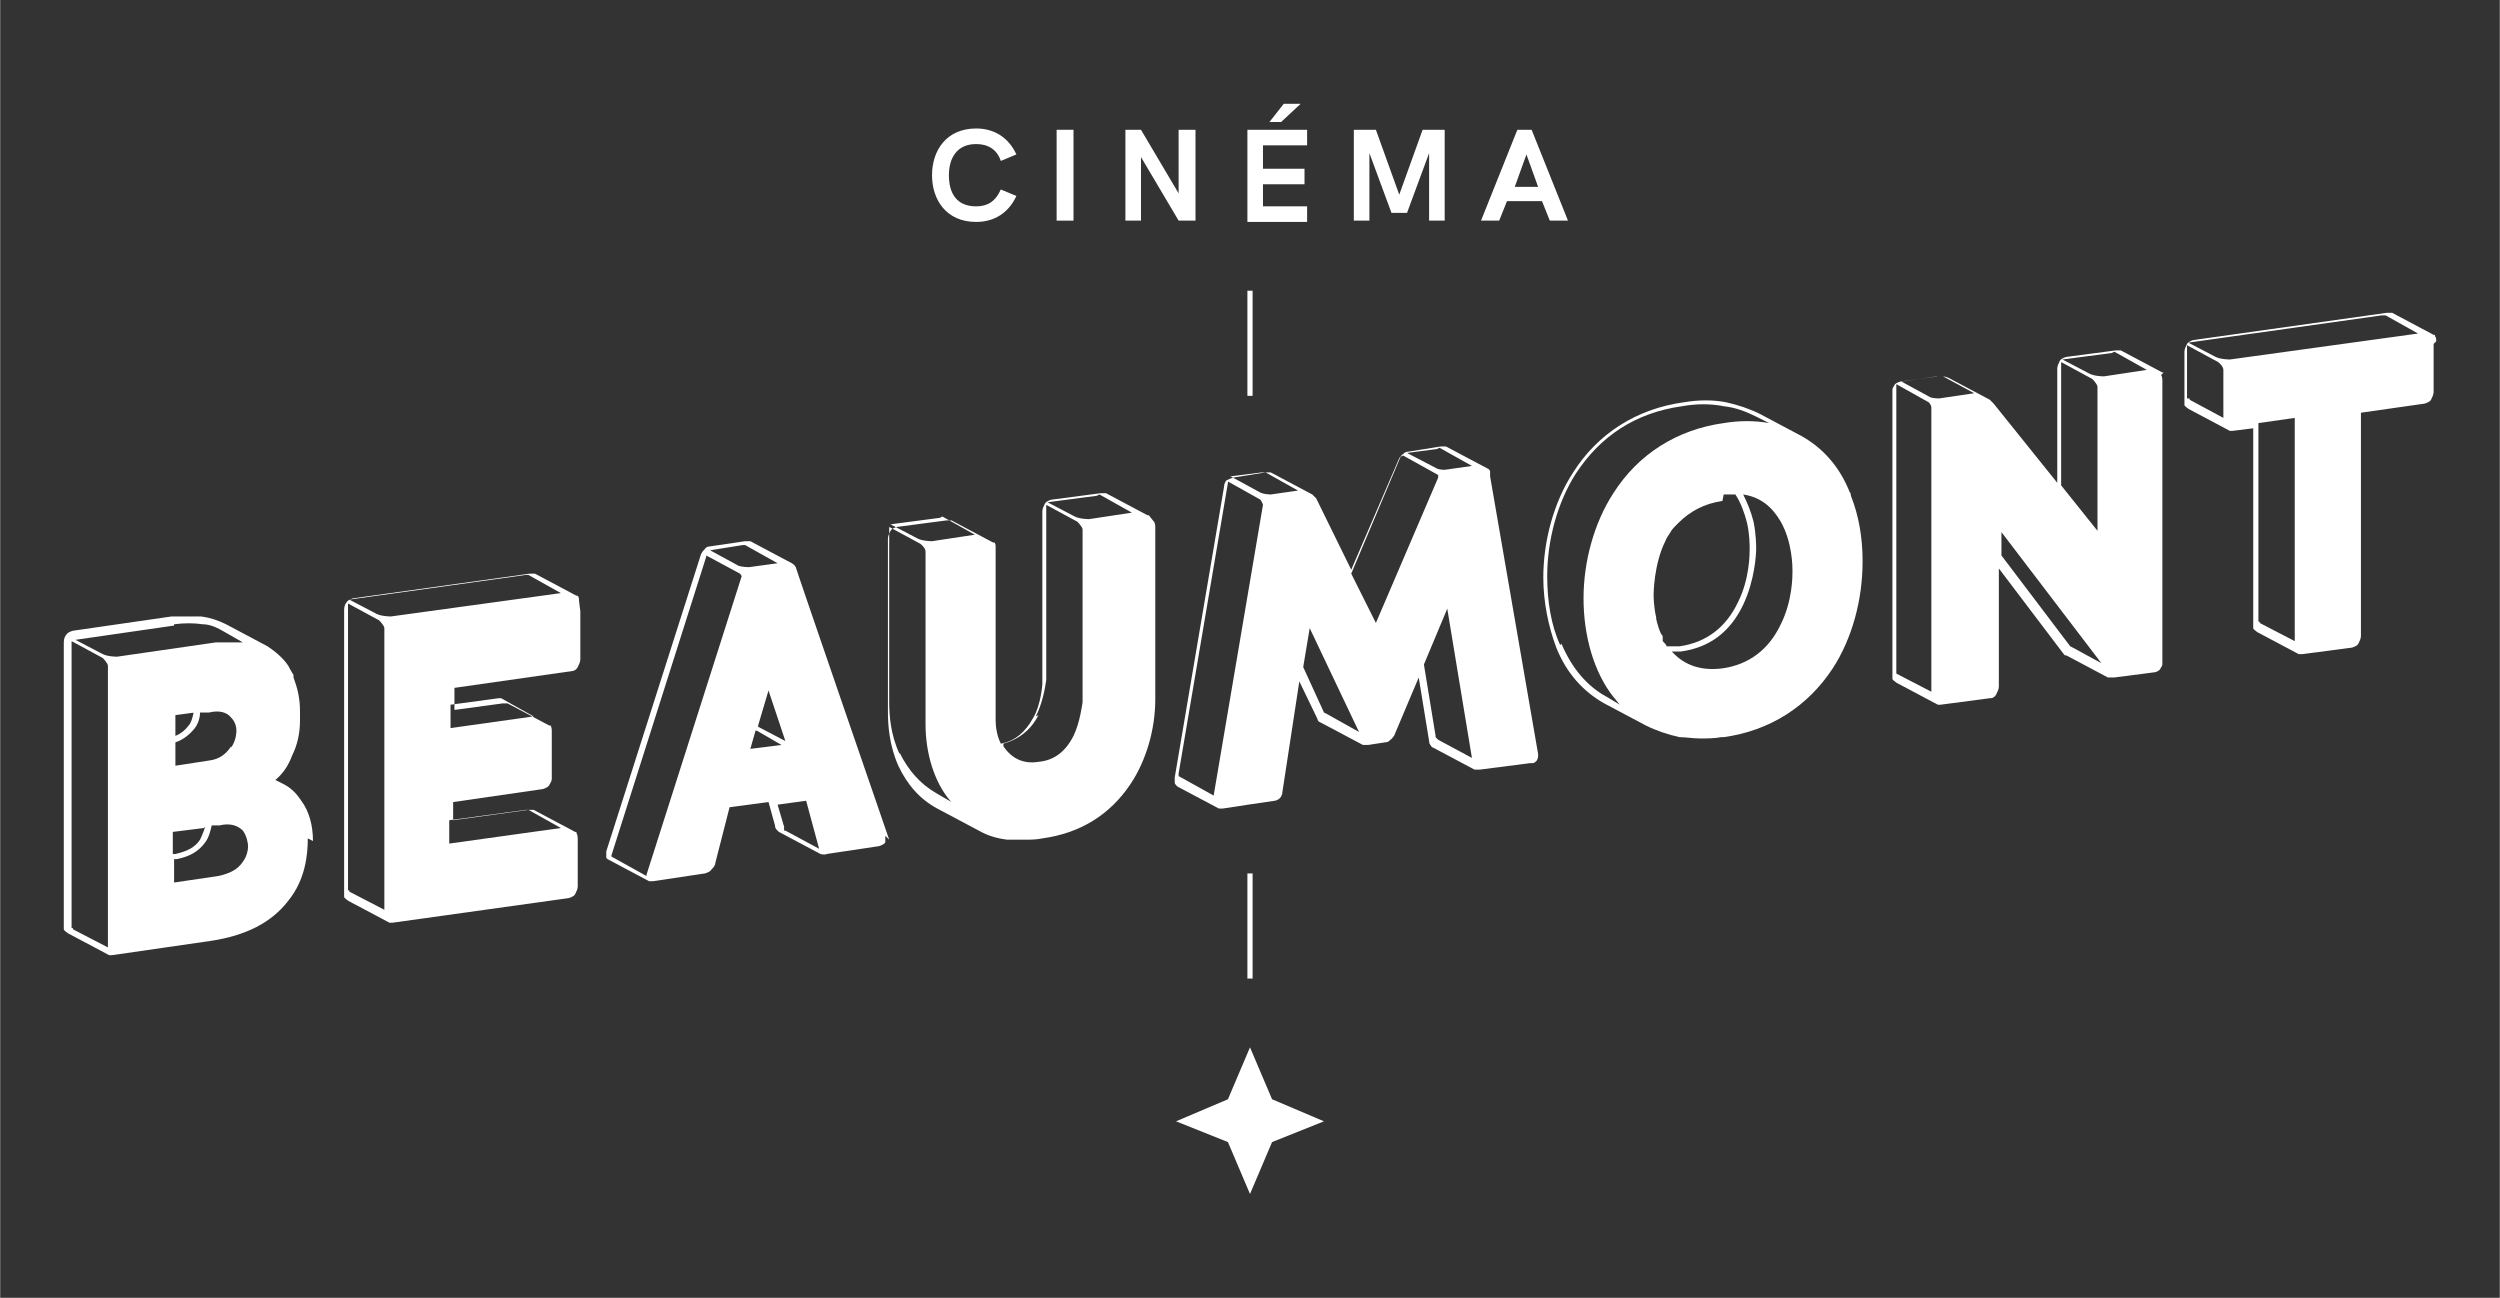 <?xml version="1.0" encoding="UTF-8"?><svg id="a" xmlns="http://www.w3.org/2000/svg" width="192.63" height="100" viewBox="0 0 19.26 10"><rect x="0" y="0" width="19.26" height="10" fill="#333333" stroke="none"/><g id="b"><rect x="9.61" y="2.24" width=".04" height=".81" fill="#fff" stroke-width="0"/><rect x="9.61" y="6.73" width=".04" height=".81" fill="#fff" stroke-width="0"/><polygon points="9.63 8.07 9.46 8.47 9.06 8.64 9.46 8.8 9.63 9.2 9.8 8.8 10.2 8.64 9.8 8.47 9.63 8.07" fill="#fff" stroke-width="0"/><path d="m4.46,4.63s0,0,0,0c0-.01,0-.03-.01-.04,0,0,0,0,0,0,0,0,0,0,0,0,0,0,0,0-.01,0l-.32-.17s-.01,0-.02,0c0,0-.01,0-.02,0l-1.36.19s-.04.01-.05.03c-.01.01-.02.03-.02.06v2.17s0,.03,0,.04c0,.01.02.02.03.03l.32.17s0,0,0,0c0,0,0,0,0,0,0,0,0,0,.01,0,0,0,0,0,.01,0,0,0,0,0,0,0,0,0,0,0,0,0l1.36-.19s.04-.01.05-.03c.01-.02.02-.04.02-.06v-.37s0-.03-.01-.04c0,0,0,0,0,0,0,0,0,0,0-.01,0,0,0,0-.01,0l-.32-.17s-.01,0-.02,0c0,0-.01,0-.02,0l-.58.08v-.14l.69-.1s.04-.01.05-.03c0,0,0,0,0,0,.01-.02.02-.03.02-.05v-.37s0-.03-.01-.04c0,0,0,0,0,0,0,0,0,0,0,0,0,0,0,0-.01,0,0,0,0,0,0,0l-.32-.17s-.01,0-.02,0c0,0-.01,0-.02,0l-.37.05v-.17s.91-.13.91-.13c0,0,0,0,0,0,0,0,0,0,0,0,.01,0,.03-.01.04-.03.01-.02.02-.04.02-.06,0,0,0-.37,0-.37Zm-.39-.2s0,0,0,0c0,0,0,0,0,0l.25.14-1.31.18s-.07,0-.11-.02l-.21-.11s1.36-.19,1.36-.19Zm-1.39,2.43s0-.01,0-.02v-2.17s0-.01,0-.02l.24.13s.04.04.04.06h0v2.17l-.27-.14s0,0,0-.01Zm1.39-.62s0,0,0,0c0,0,0,0,0,0l.25.14-.86.12v-.18l.59-.08Zm-.21-.86s0,0,0,0c0,0,0,0,0,0l.25.14-.64.09v-.18l.37-.05Z" fill="#fff" stroke-width="0"/><path d="m18.77,2.63s0,0,0,0c0-.02,0-.03-.01-.04,0,0,0,0,0,0,0,0,0,0,0-.01,0,0,0,0-.01,0h0s-.32-.17-.32-.17c0,0-.01,0-.02,0,0,0-.01,0-.02,0l-1.49.21s-.04.01-.05.03c-.01.02-.02.04-.02.06v.37s0,.03,0,.04c0,.01.02.02.03.03l.32.17s0,0,0,0c0,0,0,0,0,0,0,0,0,0,0,0,0,0,.01,0,.02,0,0,0,.16-.02.16-.02v1.5s0,.03,0,.04c0,.01.02.02.03.03l.32.17s0,0,.01,0h0s0,0,0,0c0,0,0,0,.01,0,0,0,0,0,.01,0l.38-.05s.04-.01.05-.03c.01-.02.02-.04.02-.06v-1.72l.49-.07s.04-.01.05-.03c.01-.02.02-.04.02-.06v-.37Zm-.39-.2s0,0,0,0c0,0,0,0,0,0l.25.14-1.45.2h0s-.07,0-.11-.02l-.21-.11s1.49-.21,1.49-.21Zm-1.53.64s0-.01,0-.02v-.37s0-.01,0-.02l.24.13s.04.03.04.06v.37l-.26-.14s0,0,0-.01Zm.55,1.72s0,0,0-.02v-1.51l.28-.04v1.72l-.27-.14s0,0,0-.01Z" fill="#fff" stroke-width="0"/><path d="m2.41,6.48s0,0,0,0c0-.12-.03-.23-.09-.31-.04-.06-.08-.1-.14-.13l-.06-.03c.06-.05.1-.11.13-.19.04-.08.06-.17.06-.27,0,0,0-.04,0-.04,0,0,0-.03,0-.03,0-.1-.02-.18-.05-.26,0,0,0-.01,0-.02h0s-.02-.03-.03-.05c0,0-.01-.02-.01-.02-.04-.06-.1-.11-.16-.15,0,0,0,0,0,0l-.32-.17c-.06-.03-.12-.05-.19-.06-.07,0-.15,0-.23,0l-.76.11s-.04.01-.05.03c-.01.01-.02.03-.02.06v2.17s0,.03,0,.04c0,.01.02.02.03.03l.32.17s0,0,.01,0c0,0,0,0,0,0,0,0,0,0,.01,0,0,0,0,0,0,0,0,0,0,0,0,0l.76-.11c.27-.04.47-.14.6-.31.13-.16.15-.35.15-.48,0,0,0,0,0,0Zm-.92-.99s-.01.06-.03.09c-.03.04-.06.07-.11.09v-.16l.15-.02Zm.29.26c-.04.06-.09.1-.17.11l-.26.04v-.18c.06-.02.11-.06.15-.11.03-.04.04-.09.04-.12h.07c.08-.02.14,0,.17.04.04.04.04.09.04.1,0,.01,0,.07-.04.13Zm-.2.62s-.02.06-.04.1c-.04.06-.1.09-.19.11h-.02s0-.17,0-.17l.24-.03Zm-.24.25h.02c.1-.02.17-.06.22-.13.03-.04.04-.09.05-.13h.06c.08-.02.14,0,.18.04.03.04.04.1.04.12,0,.03-.01.08-.04.12-.04.06-.1.09-.19.11l-.34.05v-.18Zm0-1.81c.08-.01.15-.01.22,0,.06,0,.12.03.17.06l.14.08c-.07,0-.14,0-.21,0l-.76.11s-.07,0-.11-.02l-.21-.11s0,0,0,0l.76-.11Zm-.79,2.34s0-.01,0-.02v-2.17s0-.01,0-.02l.24.13s.04.04.04.06h0v2.17l-.27-.14s0,0,0-.01Z" fill="#fff" stroke-width="0"/><path d="m8.85,3.97s0,0,0,0c0,0,0,0,0,0,0,0,0,0-.01,0h0s-.32-.17-.32-.17c0,0-.01,0-.02,0,0,0-.01,0-.02,0l-.38.05s-.04.01-.05.03c-.01.02-.02.04-.02.06v1.33s-.01.16-.07.26c-.06.11-.14.18-.25.2,0,0,0,0,0,0-.03-.06-.04-.13-.04-.18,0,0,0-1.33,0-1.33,0-.02,0-.03-.01-.04,0,0,0,0,0,0,0,0,0,0,0,0,0,0,0,0-.01,0l-.32-.17s-.01,0-.02,0c0,0-.01,0-.02,0l-.38.05s-.04.01-.05.03c-.01.02-.02.04-.02.06v1.33c0,.11.01.26.08.42.07.15.17.26.3.33l.32.17c.07.04.14.06.22.07.04,0,.08,0,.13,0s.09,0,.14-.01c.29-.04.52-.18.68-.42.12-.18.19-.42.19-.65v-1.33s0-.03-.01-.04Zm-.38-.16s0,0,0,0c0,0,0,0,0,0l.25.14-.33.05s-.07,0-.11-.02l-.21-.11s.38-.05.38-.05Zm-.49,1.71c.05-.1.07-.21.08-.28v-1.33s0-.01,0-.02l.24.13s.04.04.04.06v1.33s-.02.16-.07.26c-.06.12-.15.19-.27.2-.12.02-.21-.03-.27-.12,0,0,0-.01,0-.02.11-.03.21-.1.27-.22Zm-.72-1.54s0,0,0,0c0,0,0,0,0,0l.25.14-.33.05s-.07,0-.11-.02l-.21-.11s.38-.05.38-.05Zm-.33,1.83c-.07-.15-.08-.3-.08-.4v-1.33s0-.01,0-.02l.24.13s.04.03.04.06h0v1.33c0,.23.07.45.19.59,0,0,0,0,.01.01l-.12-.07c-.12-.07-.21-.17-.28-.31Z" fill="#fff" stroke-width="0"/><path d="m6.85,6.47s0,0,0,0c0,0-.72-2.09-.72-2.1h0s-.01-.02-.03-.03c0,0,0,0,0,0l-.32-.17s-.01,0-.02,0c0,0-.01,0-.02,0l-.27.04s-.03,0-.04.02c-.01.01-.02.02-.03.04l-.73,2.29s0,0,0,.01c0,0,0,0,0,.01,0,0,0,0,0,.01,0,0,0,0,0,.01,0,0,0,0,0,.01,0,0,0,0,.01.01,0,0,0,0,0,0,0,0,0,0,0,0l.32.17s.02,0,.03,0c0,0,0,0,0,0l.4-.06s.04-.01.05-.03c.01-.01.03-.03.03-.05l.11-.43.3-.04.05.18s0,.02.01.03c0,0,.02.02.02.02l.32.17s.03.01.05,0l.4-.06s.04-.01.05-.03c0,0,0,0,0-.01,0-.01,0-.03,0-.04Zm-1.02-.84l.19.11-.24.03.04-.14Zm.01-.04l.08-.27.13.39-.21-.11Zm-.1-1.39s0,0,0,0c0,0,0,0,0,0l.25.14-.22.03h0s-.05,0-.08-.01l-.22-.12.25-.04Zm-1.03,2.39s0,0,0,0c0,0,0,0,0,0,0,0,0,0,0,0,0,0,0,0,0,0,0,0,0,0,0,0,0,0,0,0,0,0l.73-2.3s0,0,0-.01l.26.14s.02.02.01.03h0s-.73,2.29-.73,2.29c0,0,0,0,0,.01l-.27-.15h0Zm1.33-.2s0,0,0-.02l-.05-.17.22-.03.1.37-.26-.14s0,0-.01,0Z" fill="#fff" stroke-width="0"/><path d="m14.35,4.32c0-.18-.03-.35-.09-.5,0,0,0-.02-.01-.03-.08-.2-.21-.34-.37-.43l-.32-.17c-.08-.04-.17-.07-.26-.09-.1-.02-.21-.02-.33,0-.36.05-.66.24-.85.54-.15.23-.23.53-.23.81,0,.19.04.38.1.54.08.2.21.34.37.43l.32.17c.08.04.17.07.26.09.05,0,.1.01.16.01.05,0,.11,0,.16-.01,0,0,.01,0,.02,0,.36-.05.65-.24.84-.53.15-.23.23-.53.23-.82,0,0,0,0,0,0Zm-1.07-.51s.01,0,.01,0c.01,0,.03,0,.04,0,.01,0,.03,0,.04,0,.04.06.07.14.09.22.02.09.02.17.02.2,0,.04,0,.23-.09.41-.09.19-.24.31-.45.34-.02,0-.04,0-.06,0-.01,0-.03,0-.04,0,0-.01-.02-.03-.03-.04,0,0,0-.02,0-.02,0,0,0-.01,0-.01,0,0,0-.02-.01-.02,0,0,0,0,0,0-.02-.04-.03-.08-.04-.12,0,0,0,0,0-.01-.02-.09-.02-.16-.02-.18h0s0-.23.09-.41c.01-.03.03-.05.04-.07,0,0,0,0,0,0,.01-.02.03-.04.05-.06,0,0,0,0,.01-.01,0,0,0,0,0,0,.09-.09.2-.15.34-.17Zm-.4,1.21s0,0,.01,0c.02,0,.04,0,.06,0,.22-.03.38-.15.48-.36.09-.19.1-.39.1-.43,0-.03,0-.11-.02-.21-.02-.08-.05-.15-.08-.21.13.02.22.09.29.21.09.16.09.35.09.38,0,.04,0,.23-.09.41-.09.19-.24.31-.45.34-.16.02-.29-.02-.39-.13Zm-.86-.05c-.07-.15-.1-.34-.1-.53,0-.28.08-.57.22-.79.19-.29.46-.47.82-.52.11-.02.22-.02.32,0,.09.01.17.04.25.08l.1.05c-.11-.02-.23-.02-.35,0-.36.05-.66.24-.85.54-.15.23-.23.53-.23.81,0,.29.08.57.23.76.02.02.03.04.05.06l-.1-.06c-.15-.08-.27-.22-.35-.41Z" fill="#fff" stroke-width="0"/><path d="m11.48,3.64s0,0,0,0c0,0,0,0,0,0,0,0,0,0,0,0,0,0,0,0,0,0,0,0,0,0,0-.01h0s0,0,0,0c0,0-.01-.02-.02-.02,0,0,0,0,0,0l-.32-.17s-.01,0-.02,0c0,0-.01,0-.02,0l-.25.04s-.03,0-.04.02c-.01,0-.02.02-.03.03l-.37.86-.27-.55s-.02-.02-.03-.03l-.32-.17s-.01,0-.02,0c0,0-.01,0-.02,0l-.25.04s-.03.01-.05.02c-.01.01-.02.03-.02.05l-.38,2.24s0,.03,0,.04c0,.01.01.02.02.03l.32.17s.02,0,.03,0c0,0,0,0,0,0,0,0,0,0,0,0,0,0,.39-.06.4-.06,0,0,0,0,0,0,0,0,0,0,0,0,0,0,0,0,0,0,.01,0,.03-.01.04-.02.01-.01.02-.03.02-.05l.13-.85.14.29s0,.01.01.02c0,0,0,0,.02.01l.32.17s0,0,0,0c.01,0,.03,0,.04,0l.13-.02s.03,0,.04-.02c.01,0,.02-.02.03-.03l.19-.45.08.49s0,.02.01.03c0,0,.01.02.02.02,0,0,.32.17.32.17.01,0,.02,0,.04,0,0,0,0,0,0,0,0,0,0,0,0,0l.39-.05s.01,0,.02,0c.01,0,.02-.01.03-.02,0,0,.01-.02.01-.03,0,0,0-.01,0-.02l-.37-2.14Zm-.39-.19s0,0,0,0c0,0,0,0,0,0l.25.14-.21.03s-.04,0-.06-.01l-.23-.12.23-.03Zm-.28.06s0,0,0,0l.27.15s0,.01,0,.02c0,0,0,0,0,0l-.48,1.12-.19-.38.38-.9Zm-1.06.13s0,0,0,0c0,0,0,0,0,0l.25.14-.21.03s-.06,0-.09-.02l-.22-.12.24-.03Zm-.67,2.33s0,0,0-.01l.38-2.24s0,0,0-.01l.25.14s.02.03.02.04c0,0,0,0,0,0,0,0-.38,2.24-.38,2.24l-.27-.15s0,0,0,0Zm1.12-.48s0,0,0,0l-.16-.35.05-.3.38.8-.25-.14s0,0,0,0Zm.86.19s0,0,0-.01l-.09-.55.18-.43.19,1.15-.26-.14s0,0,0,0Z" fill="#fff" stroke-width="0"/><path d="m16.67,2.87s0,0,0,0c0,0,0,0,0,0h0s0,0,0,0c0,0,0,0-.01,0h0s-.32-.17-.32-.17c0,0-.01,0-.02,0,0,0-.01,0-.02,0l-.38.05s-.04.01-.05.03c-.01.02-.02.04-.02.06v.88s-.49-.61-.49-.61c-.01-.01-.02-.02-.03-.03,0,0,0,0,0,0l-.32-.17s-.03-.01-.04-.01c-.01,0-.03,0-.04,0l-.29.04s-.03.01-.04.02c-.01.02-.02.03-.02.04v2.19s0,.03,0,.04c0,.01.02.02.03.03l.32.17s0,0,0,0c0,0,0,0,.01,0,0,0,0,0,.01,0,0,0,0,0,0,0,0,0,0,0,0,0l.38-.05s0,0,.01,0c0,0,0,0,0,0,0,0,0,0,0,0,.01,0,.03-.01.04-.03.01-.02.02-.04.02-.06v-.91l.5.66s0,0,.01.01c0,0,0,0,.01,0l.32.17s0,0,.01,0c.01,0,.03,0,.04,0,0,0,0,0,0,0,0,0,.31-.04.31-.04.01,0,.03-.01.04-.02.01-.02.02-.03.02-.04v-2.19s0-.03-.01-.04Zm-.38-.16s0,0,0,0c0,0,0,0,0,0l.25.14-.33.05h0s-.07,0-.11-.02l-.21-.11s.38-.05.38-.05Zm-.41.1s0-.01,0-.02l.24.13s.04.04.04.06v1.11l-.28-.35v-.93Zm-.96.09s.02,0,.03,0c0,0,.02,0,.02,0l.24.13-.27.04s-.05,0-.07-.01l-.22-.12.27-.04Zm-.31,2.27s0-.01,0-.02v-2.19s0,0,0,0l.25.14s.02.02.02.04v2.19l-.27-.14s0,0,0-.01Zm1.34-.19s0,0,0,0l-.53-.7v-.18l.77,1.01-.22-.12s0,0,0,0Z" fill="#fff" stroke-width="0"/><path d="m7.18,1.35c0-.19.11-.36.34-.36.14,0,.25.07.31.2l-.12.05c-.03-.09-.1-.13-.19-.13-.15,0-.21.11-.21.24,0,.14.06.24.21.24.09,0,.15-.04.19-.13l.12.05c-.06.13-.17.2-.31.2-.23,0-.34-.17-.34-.36Z" fill="#fff" stroke-width="0"/><path d="m8.14,1h.13v.7h-.13v-.7Z" fill="#fff" stroke-width="0"/><path d="m9.21,1v.7h-.13l-.29-.49v.49h-.12v-.7h.12l.29.49v-.49h.12Z" fill="#fff" stroke-width="0"/><path d="m9.61,1h.46v.12h-.34v.18h.32v.12h-.32v.17h.34v.12h-.46v-.7Zm.28-.2h.13l-.15.14h-.09l.11-.14Z" fill="#fff" stroke-width="0"/><path d="m11.13,1v.7h-.12v-.52l-.17.46h-.12l-.17-.46v.52h-.12v-.7h.17l.18.5.18-.5h.17Z" fill="#fff" stroke-width="0"/><path d="m11.71,1h.09l.28.7h-.14l-.06-.15h-.27l-.06.15h-.14l.28-.7Zm.14.44l-.09-.25-.09.25h.19Z" fill="#fff" stroke-width="0"/></g></svg>